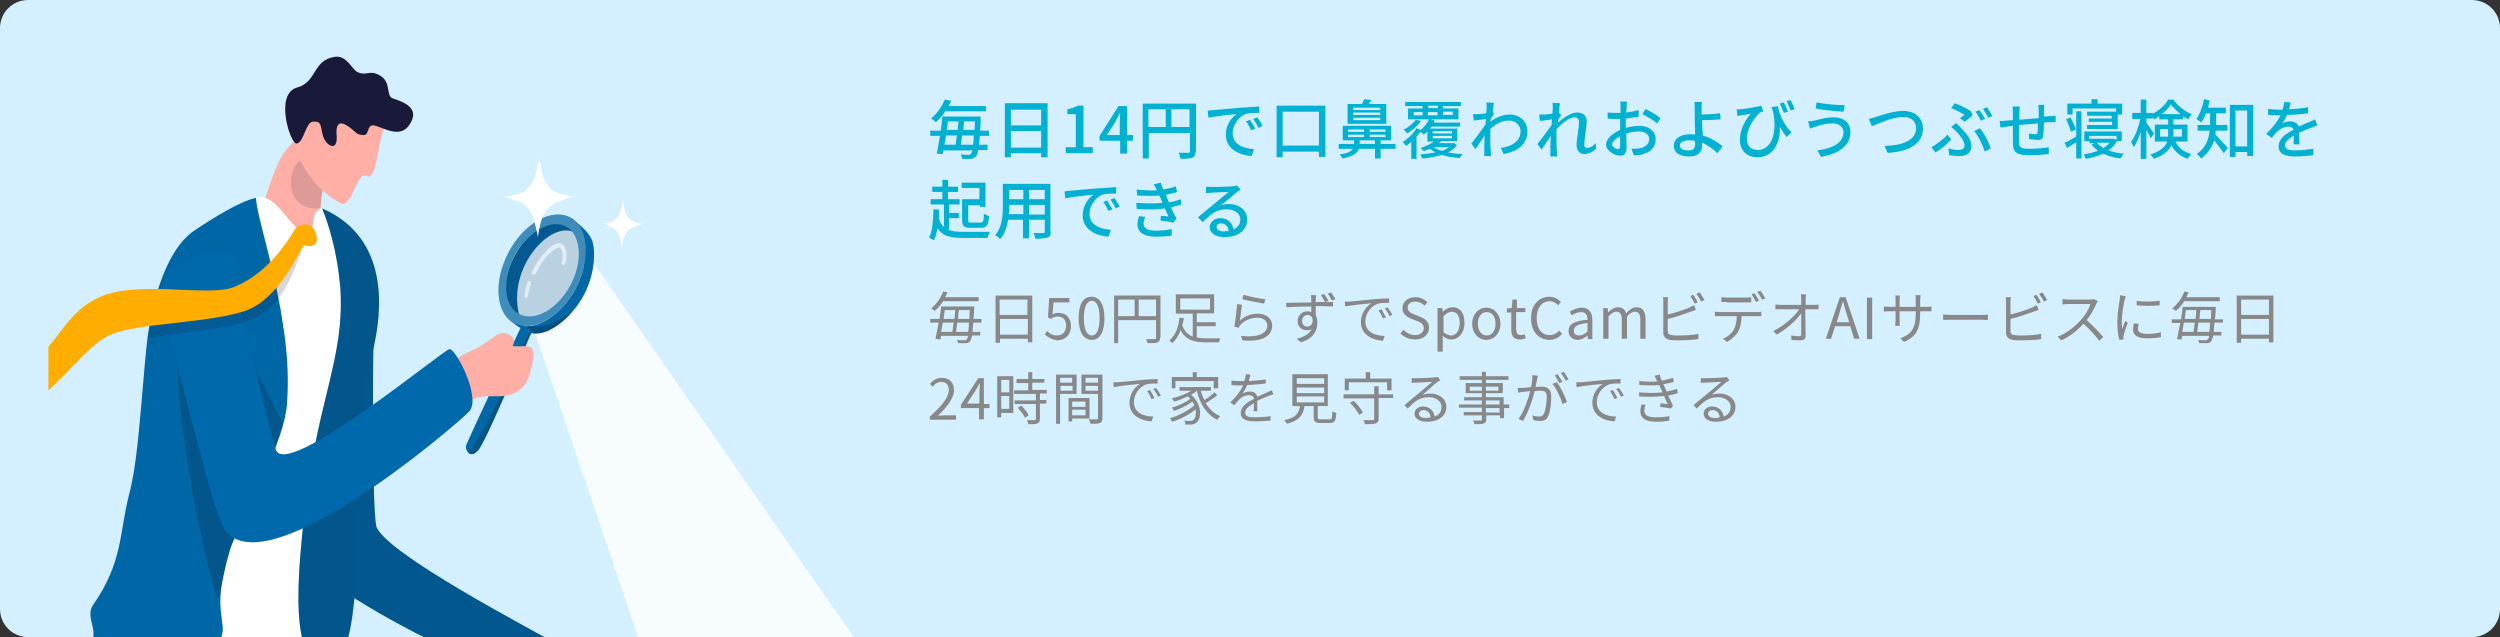 <?xml version="1.0" encoding="utf-8"?>
<!-- Generator: Adobe Illustrator 26.0.0, SVG Export Plug-In . SVG Version: 6.00 Build 0)  -->
<svg version="1.1" id="圖層_1" xmlns="http://www.w3.org/2000/svg" xmlns:xlink="http://www.w3.org/1999/xlink" x="0px" y="0px"
	 viewBox="0 0 620 158" style="enable-background:new 0 0 620 158;" xml:space="preserve">
<rect x="0" y="0" width="620" height="158" fill="#333333" stroke="none"/>
<style type="text/css">
	.st0{fill:#D4EFFF;}
	.st1{fill:#00B1D2;}
	.st2{fill:#888888;}
	.st3{clip-path:url(#SVGID_00000019659865057343632300000001573161201464841374_);}
	.st4{opacity:0.8;}
	.st5{fill:#FFFFFF;}
	.st6{fill:#0267A4;}
	.st7{opacity:0.15;}
	.st8{fill:#0D0D1E;}
	.st9{opacity:0.72;}
	.st10{opacity:0.26;}
	.st11{opacity:0.24;}
	.st12{opacity:0.58;}
	.st13{opacity:0.2;}
	.st14{fill:#0069AB;}
	.st15{fill:#FFAFA6;}
	.st16{opacity:0.14;}
	.st17{fill:#191939;}
	.st18{opacity:0.18;}
	.st19{fill:#0A0A0A;}
	.st20{fill:#0067A7;}
	.st21{fill:#FFAE00;}
</style>
<g>
	<path class="st0" d="M613,158H7c-3.9,0-7-3.1-7-7V7c0-3.9,3.1-7,7-7h606c3.9,0,7,3.1,7,7v144C620,154.9,616.9,158,613,158z"/>
</g>
<g>
	<path class="st1" d="M243,33.6c-0.1,0.9-0.1,1.7-0.2,2.3h2.1v1.3h-2.3c-0.1,0.8-0.3,1.2-0.5,1.5c-0.4,0.5-0.7,0.6-1.3,0.7
		c-0.5,0-1.3,0-2.2,0c0-0.3-0.2-0.8-0.3-1.1c0.8,0.1,1.6,0.1,1.9,0.1c0.3,0,0.5,0,0.6-0.3c0.1-0.1,0.2-0.4,0.4-0.8H234
		c-0.1,0.3-0.1,0.7-0.2,0.9l-1.5-0.1c0.3-1.2,0.5-2.8,0.8-4.4h-2.4v-1.3h2.6c0.2-1.2,0.3-2.4,0.4-3.5h9.5c0,0,0,0.5,0,0.7
		c0,1-0.1,2-0.1,2.8h2.2v1.3H243z M234.5,27.5c-0.6,1-1.4,1.9-2.4,2.8c-0.3-0.3-0.8-0.7-1.2-0.9c1.7-1.4,2.8-3.2,3.4-4.7l1.6,0.3
		c-0.2,0.4-0.4,0.8-0.6,1.3h9.2v1.3H234.5z M234.6,33.6c-0.1,0.8-0.2,1.6-0.4,2.3h2.8c0.1-0.7,0.2-1.5,0.3-2.3H234.6z M235.1,30.1
		c-0.1,0.7-0.2,1.4-0.3,2.1h2.7c0.1-0.7,0.1-1.5,0.2-2.1H235.1z M241.3,35.9c0.1-0.6,0.2-1.4,0.2-2.3h-2.9c-0.1,0.8-0.2,1.6-0.3,2.3
		H241.3z M241.7,32.2c0-0.6,0.1-1.4,0.1-2.1h-2.7c-0.1,0.7-0.1,1.4-0.2,2.1H241.7z"/>
	<path class="st1" d="M259.8,25.6v13.4h-1.6v-1h-7.5v1h-1.5V25.6H259.8z M250.7,27.2v3.9h7.5v-3.9H250.7z M258.2,36.6v-4.1h-7.5v4.1
		H258.2z"/>
	<path class="st1" d="M264.2,36.5h2.6v-8.2h-2.1v-1.2c1.1-0.2,1.9-0.5,2.6-0.9h1.4v10.3h2.3v1.5h-6.7V36.5z"/>
	<path class="st1" d="M281,34.9h-1.5v3.2h-1.7v-3.2h-5.1v-1.2l4.7-7.4h2.1v7.2h1.5V34.9z M277.7,33.5v-3.1c0-0.6,0.1-1.6,0.1-2.3
		h-0.1c-0.3,0.6-0.6,1.2-0.9,1.8l-2.3,3.6H277.7z"/>
	<path class="st1" d="M296.5,37.5c0,0.9-0.2,1.3-0.8,1.6c-0.6,0.2-1.5,0.3-2.9,0.3c-0.1-0.4-0.3-1.1-0.5-1.5c1,0,2,0,2.4,0
		c0.3,0,0.4-0.1,0.4-0.4V33h-10.2v6.3h-1.5V25.7h13.2V37.5z M284.8,31.5h4.3v-4.4h-4.3V31.5z M295,31.5v-4.4h-4.5v4.4H295z"/>
	<path class="st1" d="M301,27.3c1.2-0.1,4-0.4,6.9-0.6c1.7-0.1,3.3-0.2,4.4-0.3l0,1.6c-0.9,0-2.3,0-3.1,0.2
		c-2.1,0.6-3.5,2.9-3.5,4.8c0,2.9,2.7,3.8,5.3,4l-0.6,1.7c-3.1-0.2-6.4-1.8-6.4-5.3c0-2.4,1.4-4.3,2.7-5.1c-1.4,0.1-5.3,0.5-7,0.9
		l-0.2-1.7C300.1,27.3,300.7,27.3,301,27.3z M311.3,31.9l-1,0.4c-0.4-0.8-0.8-1.6-1.3-2.2l1-0.4C310.4,30.3,311,31.3,311.3,31.9z
		 M313.1,31.2l-1,0.5c-0.4-0.8-0.8-1.5-1.3-2.2l1-0.4C312.2,29.6,312.8,30.5,313.1,31.2z"/>
	<path class="st1" d="M328.7,26.2v12.7h-1.6v-1.3h-9V39h-1.5V26.2H328.7z M327.1,36.1v-8.4h-9v8.4H327.1z"/>
	<path class="st1" d="M346.1,36.9h-3.7v2.4H341v-2.4H337c-0.3,1-1.3,1.8-4,2.4c-0.2-0.3-0.6-0.8-0.8-1c2.1-0.3,3-0.8,3.3-1.4H332
		v-1.2h3.8v-0.9h-2.8v-3.6H345v3.6h-2.6v0.9h3.7V36.9z M343.8,30.7h-9.6v-4.9h3.6c0.2-0.4,0.4-0.9,0.5-1.2l1.8,0.2
		c-0.2,0.4-0.5,0.7-0.7,1h4.4V30.7z M334.3,32.7h4v-0.6h-4V32.7z M334.3,34h4v-0.6h-4V34z M342.3,26.7h-6.7v0.6h6.7V26.7z
		 M342.3,27.9h-6.7v0.6h6.7V27.9z M342.3,29.2h-6.7v0.6h6.7V29.2z M341,35.7v-0.9h-3.8v0.9H341z M343.6,32.1h-3.9v0.6h3.9V32.1z
		 M343.6,33.4h-3.9V34h3.9V33.4z"/>
	<path class="st1" d="M361.3,36c-0.5,0.8-1.3,1.3-2.2,1.8c1.1,0.2,2.4,0.4,3.6,0.4c-0.2,0.3-0.5,0.7-0.7,1c-1.6-0.1-3.2-0.4-4.5-0.8
		c-1.5,0.5-3.1,0.8-4.8,0.9c-0.1-0.3-0.3-0.7-0.5-1c1.3-0.1,2.6-0.3,3.8-0.5c-0.5-0.3-1-0.6-1.4-0.9c-0.5,0.2-1,0.4-1.5,0.6
		c-0.2-0.2-0.5-0.6-0.8-0.8c1.3-0.4,2.5-1,3.3-1.6H354v-2.5c-0.3,0.3-0.6,0.6-0.9,0.8c-0.2-0.2-0.5-0.5-0.8-0.7
		c-0.3,0.4-0.6,0.8-1,1.2v5.5h-1.3v-4.2c-0.4,0.3-0.8,0.7-1.3,1c-0.2-0.3-0.6-0.7-0.8-1c1.3-0.8,2.7-2.2,3.4-3.4l1.1,0.4
		c0.8-0.7,1.5-1.6,2-2.6h-5.2v-2.7h3.6v-0.6h-4.3v-1h13.8v1h-4.4v0.6h3.8v2.7h-6.9l1,0.3c-0.1,0.1-0.1,0.3-0.2,0.5h6.5v1H355
		c-0.1,0.2-0.2,0.3-0.3,0.5h6.7V35h-4c-0.2,0.2-0.4,0.4-0.6,0.5h3.6l0.3,0L361.3,36z M352.4,30c-0.8,1.2-2.1,2.3-3.4,3.1
		c-0.2-0.3-0.6-0.7-0.9-0.9c1.1-0.6,2.4-1.6,3-2.5L352.4,30z M350.6,28.6h2.2v-0.8h-2.2V28.6z M354.2,26.8h2.4v-0.6h-2.4V26.8z
		 M356.5,28.6v-0.8h-2.4v0.8H356.5z M355.3,33.1h4.8v-0.6h-4.8V33.1z M355.3,34.3h4.8v-0.6h-4.8V34.3z M355.6,36.5
		c0.5,0.4,1.2,0.7,2,0.9c0.7-0.2,1.3-0.5,1.7-0.9H355.6z M357.9,27.7v0.8h2.4v-0.8H357.9z"/>
	<path class="st1" d="M370.5,28.3c-0.2,0.3-0.5,0.7-0.8,1.1c0,0.3,0,0.5-0.1,0.8c1.7-1.3,3.4-1.8,4.9-1.8c2.3,0,4.2,1.6,4.3,4.1
		c0,3.2-2.2,5-5.9,5.7l-0.7-1.5c2.7-0.4,4.9-1.6,4.9-4.2c0-1.2-1-2.6-2.8-2.6c-1.8,0-3.3,0.8-4.7,2.1c0,0.6,0,1.1,0,1.6
		c0,1.4,0,2.5,0.1,4c0,0.3,0.1,0.8,0.1,1.1h-1.7c0-0.3,0-0.8,0-1c0-1.5,0-2.4,0.1-4.1c-0.7,1.1-1.7,2.5-2.3,3.4l-1-1.4
		c0.9-1.1,2.6-3.4,3.5-4.7l0.1-1.4c-0.7,0.1-2,0.3-3,0.4l-0.2-1.6c0.4,0,0.7,0,1.2,0c0.5,0,1.3-0.1,2.1-0.2c0-0.7,0.1-1.2,0.1-1.4
		c0-0.4,0-0.8-0.1-1.3l1.9,0.1c-0.1,0.4-0.2,1.2-0.3,2.3L370.5,28.3z"/>
	<path class="st1" d="M395.8,36.9c-0.8,0.8-1.8,1.3-2.9,1.3c-1.1,0-1.9-0.8-1.9-2.2c0-1.7,0.6-4.2,0.6-5.7c0-0.8-0.4-1.2-1.2-1.2
		c-1.2,0-3.1,1.5-4.4,3c0,0.6,0,1.1,0,1.6c0,1.4,0,2.5,0.1,4c0,0.3,0.1,0.8,0.1,1.1h-1.7c0-0.3,0-0.8,0-1c0-1.5,0-2.4,0.1-4.1
		c-0.7,1.1-1.7,2.5-2.3,3.4l-1-1.4c0.9-1.1,2.6-3.4,3.5-4.7c0-0.4,0.1-0.9,0.1-1.4c-0.7,0.1-2,0.3-3,0.4l-0.2-1.6c0.4,0,0.7,0,1.2,0
		c0.5,0,1.3-0.1,2.1-0.2c0-0.7,0.1-1.2,0.1-1.4c0-0.4,0-0.8-0.1-1.3l1.9,0.1c-0.1,0.4-0.2,1.2-0.3,2.3l0.6,0.7
		c-0.2,0.3-0.5,0.7-0.8,1.1c0,0.2,0,0.4,0,0.7c1.2-1.1,3.2-2.5,4.7-2.5c1.6,0,2.4,0.9,2.4,2.2c0,1.6-0.6,4.2-0.6,5.8
		c0,0.5,0.2,0.8,0.7,0.8c0.7,0,1.5-0.5,2.2-1.2L395.8,36.9z"/>
	<path class="st1" d="M403.2,31.7c1.2-0.3,2.3-0.5,3.3-0.5c2.4,0,4.1,1.3,4.1,3.3c0,1.9-1.1,3.2-3.4,3.8c-0.7,0.2-1.4,0.2-2,0.2
		l-0.6-1.6c0.6,0,1.3,0,1.9-0.1c1.3-0.2,2.5-0.9,2.5-2.3c0-1.2-1.1-1.9-2.5-1.9c-1.1,0-2.2,0.2-3.2,0.5c0,1.3,0.1,2.6,0.1,3.3
		c0,1.7-0.6,2.2-1.6,2.2c-1.4,0-3.5-1.2-3.5-2.8c0-1.3,1.6-2.7,3.5-3.6c0-0.3,0-0.7,0-1c0-0.6,0-1.2,0-1.7c-0.4,0-0.7,0-1,0
		c-0.7,0-1.5,0-2.1-0.1l0-1.5c0.9,0.1,1.5,0.1,2.1,0.1c0.3,0,0.7,0,1.1,0c0-0.7,0-1.3,0-1.6c0-0.3,0-1-0.1-1.2h1.7
		c0,0.3-0.1,0.8-0.1,1.2c0,0.4,0,0.9-0.1,1.5c1.1-0.1,2.3-0.4,3.1-0.6l0,1.6c-0.9,0.2-2.1,0.4-3.2,0.5c0,0.6,0,1.3,0,1.8V31.7z
		 M401.8,36.2c0-0.5,0-1.4,0-2.4c-1.2,0.6-2,1.4-2,2c0,0.6,0.9,1.2,1.5,1.2C401.6,36.9,401.8,36.7,401.8,36.2z M408.1,27
		c1.2,0.6,2.9,1.6,3.7,2.3l-0.8,1.3c-0.8-0.7-2.7-1.8-3.7-2.3L408.1,27z"/>
	<path class="st1" d="M425.9,38c-1-1-2.3-2-3.8-2.6c0,0.3,0,0.6,0,0.8c0,1.3-0.8,2.6-3.1,2.6c-2.2,0-3.9-0.7-3.9-2.7
		c0-1.5,1.3-2.8,4.1-2.8c0.4,0,0.8,0,1.2,0.1c0-1.2-0.1-2.7-0.1-3.6c0-0.9,0-2.1,0-2.8c0-0.7-0.1-1.4-0.1-1.7h1.9
		c-0.1,0.4-0.1,1.2-0.1,1.7c0,0.4,0,0.9,0,1.4c1.3,0,3.2-0.1,4.6-0.3l0.1,1.5c-1.4,0.1-3.4,0.2-4.6,0.2c0,1,0.1,2.5,0.2,3.8
		c2,0.6,3.8,1.7,4.9,2.7L425.9,38z M420.3,34.9c-0.5-0.1-0.9-0.1-1.4-0.1c-1.5,0-2.3,0.5-2.3,1.3c0,0.8,0.8,1.2,2.2,1.2
		c1.1,0,1.6-0.5,1.6-1.6C420.4,35.5,420.4,35.2,420.3,34.9z"/>
	<path class="st1" d="M440.9,26.3c0.4,1.9,1.3,4.5,3.4,6.5l-1.2,1.2c-0.6-0.8-1.2-1.6-1.7-2.6c0.2,3.8-1.5,7.6-5.6,7.6
		c-2.6,0-4.3-1.7-4.3-4.3c0-2.6,1.4-5.1,2.7-6.5c-0.7,0.1-1.8,0.3-2.4,0.4c-0.3,0-0.5,0.1-0.9,0.2l-0.2-1.7c0.3,0,0.6,0,0.9,0
		c1.5-0.1,4.2-0.6,5.2-0.9l0.5,1.4c-0.2,0.1-0.6,0.2-0.8,0.3c-1,0.8-3.3,3.7-3.3,6.5c0,2,1.3,2.8,2.7,2.8c3.2,0,5-3.8,3.8-9.6
		c-0.1-0.3-0.3-0.7-0.4-1L440.9,26.3z M442.4,28c-0.3-0.7-0.7-1.7-1-2.3l1-0.3c0.3,0.6,0.8,1.6,1,2.3L442.4,28z M444.1,27.4
		c-0.3-0.7-0.7-1.6-1-2.3l0.9-0.3c0.4,0.6,0.8,1.6,1.1,2.3L444.1,27.4z"/>
	<path class="st1" d="M454.5,30.6c-1.8,0-3.3,0.5-4.2,0.8c-0.5,0.1-1,0.3-1.4,0.5l-0.5-1.8c0.5,0,1.1-0.1,1.6-0.2
		c1.2-0.3,2.9-0.8,4.8-0.8c2.4,0,4.1,1.3,4.1,3.7c0,3.4-3.1,5.4-7.3,6.1l-0.9-1.6c3.9-0.5,6.5-1.9,6.5-4.6
		C457.1,31.5,456.1,30.6,454.5,30.6z M457.5,26.1l-0.3,1.6c-1.8-0.1-5.1-0.4-6.9-0.8l0.2-1.5C452.4,25.8,455.9,26.1,457.5,26.1z"/>
	<path class="st1" d="M465.2,29c1.3-0.4,4.4-1.5,6.8-1.5c2.7,0,4.9,1.6,4.9,4.4c0,3.7-3.6,5.8-8.8,6l-0.7-1.7
		c4.2-0.1,7.8-1.3,7.8-4.4c0-1.6-1.1-2.8-3.2-2.8c-2.5,0-6.4,1.7-7.8,2.3l-0.7-1.8C463.9,29.4,464.6,29.2,465.2,29z"/>
	<path class="st1" d="M480,37.8l-1-1.3c1.3-0.7,3.1-2.1,4-3.1l0.9,1.2C483.1,35.5,481.6,36.9,480,37.8z M483.2,36.8
		c0.8,0.2,1.6,0.4,2.5,0.4c0.8,0,1.5-0.3,1.5-1.2c0-1-1.2-2.5-1.9-3.3c-0.4-0.4-0.9-0.8-1.4-1.2l1.2-1c0.4,0.4,0.8,0.8,1.2,1.2
		c1.6,1.6,2.6,3,2.6,4.5c0,2-1.6,2.5-2.9,2.5c-0.9,0-1.8-0.1-2.6-0.2L483.2,36.8z M486.1,29.3c0.4-0.3,0.8-0.6,1.1-0.8
		c-0.7-0.5-2.1-1.2-3.3-1.7l0.9-1.2c1.3,0.5,3,1.3,4,2l0.4,1c-0.4,0.3-1.4,1.2-2,1.6L486.1,29.3z M492.2,37.6
		c-0.4-1.5-1.5-3.8-2.6-5.1l1.4-0.7c1.1,1.3,2.3,3.6,2.7,5L492.2,37.6z M492.3,29.5l-1.1,0.4c-0.3-0.7-0.8-1.6-1.3-2.2l1-0.4
		C491.4,27.9,492,28.9,492.3,29.5z M494.1,28.8l-1,0.4c-0.4-0.7-0.9-1.6-1.3-2.2l1-0.4C493.2,27.2,493.8,28.2,494.1,28.8z"/>
	<path class="st1" d="M507,25.7c0,0.3-0.1,0.9-0.1,1.2c0,0.7,0,1.4,0,2c0.5,0,1.1-0.1,1.5-0.1c0.4,0,1,0,1.4-0.1v1.6
		c-0.3,0-1,0-1.4,0c-0.4,0-0.9,0-1.5,0.1c0,1.2-0.1,2.6-0.2,3.3c-0.1,0.8-0.5,1-1.3,1c-0.6,0-1.7-0.2-2.2-0.2l0-1.4
		c0.5,0.1,1.2,0.2,1.5,0.2c0.4,0,0.5,0,0.6-0.4c0.1-0.5,0.1-1.4,0.1-2.3c-1.5,0.1-3.2,0.3-4.7,0.4c0,1.6,0,3.1,0,3.8
		c0,1.6,0.1,2.1,2.7,2.1c1.6,0,3.6-0.2,4.7-0.4l0,1.7c-1.1,0.1-3,0.3-4.6,0.3c-3.9,0-4.3-0.9-4.3-3.5c0-0.7,0-2.3,0-3.8
		c-0.6,0.1-1.1,0.1-1.4,0.2c-0.5,0.1-1.3,0.2-1.7,0.2l-0.2-1.6c0.5,0,1.1,0,1.8-0.1c0.4,0,0.9-0.1,1.5-0.1v-1.9c0-0.5,0-1-0.1-1.5
		h1.8c0,0.4-0.1,0.9-0.1,1.4c0,0.4,0,1.1,0,1.9c1.5-0.1,3.2-0.3,4.8-0.4c0-0.7,0-1.4,0-2c0-0.4-0.1-1-0.1-1.3H507z"/>
	<path class="st1" d="M514.9,27.6h1.3v11.7h-1.3v-4c-0.8,0.5-1.6,1-2.3,1.4l-0.6-1.3c0.8-0.3,1.8-0.9,2.9-1.5V27.6z M513.6,32.7
		c-0.2-0.8-0.7-2.1-1.2-3.1l1.1-0.5c0.5,1,1.1,2.2,1.3,3L513.6,32.7z M514,28.4h-1.3v-2.7h6v-1.1h1.5v1.1h6.1v2.7h-1.1V32h-7.6v-1
		h6.2v-0.8H518v-0.8h5.7v-0.7h-6.1v-1h7.2v-0.8H514V28.4z M525,35c-0.5,0.9-1.2,1.7-2.1,2.3c1.1,0.4,2.4,0.7,3.8,0.8
		c-0.3,0.3-0.6,0.8-0.8,1.2c-1.6-0.2-3.1-0.6-4.3-1.2c-1.3,0.6-2.7,1-4.3,1.3c-0.1-0.3-0.4-0.9-0.6-1.1c1.3-0.2,2.5-0.5,3.6-0.9
		c-0.6-0.5-1.2-1-1.6-1.6l0.8-0.3h-1.3V35h-1.3v-2.4h9.3V35H525z M518.2,34.4h5.9l0.2,0l0.6,0.3v-1h-6.8V34.4z M520,35.4
		c0.4,0.5,1,0.9,1.6,1.3c0.7-0.4,1.2-0.8,1.6-1.3H520z"/>
	<path class="st1" d="M539.5,35.1c0.9,1.8,2.1,2.5,3.9,3.1c-0.3,0.3-0.7,0.8-0.9,1.2c-1.7-0.7-3-1.5-4-3.4c-0.6,1.3-1.9,2.6-4.4,3.4
		c-0.1-0.3-0.6-0.9-0.8-1.1c2.6-0.8,3.7-2,4.2-3.2h-3.1v-4.2h3.3v-1.3h-2.2v-0.8c-0.4,0.3-0.9,0.6-1.3,0.8c-0.1-0.2-0.2-0.4-0.3-0.6
		v0.4h-1.6v1c0.4,0.6,1.6,2.3,1.9,2.7l-0.8,1.2c-0.2-0.5-0.6-1.3-1.1-2.1v7.2h-1.4v-6.7c-0.5,1.5-1.1,2.9-1.7,3.8
		c-0.2-0.4-0.5-1-0.7-1.3c1-1.3,1.9-3.7,2.3-5.7h-2V28h2.1v-3.3h1.4V28h1.6v0.2c1.6-0.8,3.1-2.2,3.8-3.5h1.3
		c1.1,1.6,2.8,2.9,4.5,3.6c-0.3,0.4-0.6,0.9-0.8,1.3c-0.4-0.2-0.9-0.5-1.3-0.8v0.8H539v1.3h3.5v4.2H539.5z M537.7,33.9
		c0-0.2,0-0.5,0-0.7V32h-2v1.9H537.7z M540.8,28.3c-0.9-0.7-1.8-1.6-2.4-2.4c-0.5,0.8-1.3,1.6-2.3,2.4H540.8z M539,32v1.2
		c0,0.2,0,0.4,0,0.7h2.1V32H539z"/>
	<path class="st1" d="M549.5,32.4c0,0.3-0.1,0.6-0.1,0.9c0.8,0.8,2.6,2.9,3.1,3.4l-1,1.3c-0.5-0.8-1.6-2.2-2.4-3.2
		c-0.5,1.6-1.5,3.2-3.2,4.5c-0.2-0.3-0.8-0.9-1.1-1.1c2.3-1.6,3-3.8,3.2-5.8h-3V31h3.1v-0.5v-2.4h-1c-0.3,0.9-0.8,1.7-1.2,2.3
		c-0.3-0.3-0.9-0.7-1.2-0.9c0.9-1.2,1.5-3,1.9-4.9l1.4,0.3c-0.1,0.6-0.3,1.2-0.4,1.8h4.4v1.4h-2.4v2.4c0,0.1,0,0.3,0,0.5h2.8v1.4
		H549.5z M558.8,26v12.7h-1.5v-1h-2.9v1.2h-1.4V26H558.8z M557.3,36.3v-8.9h-2.9v8.9H557.3z"/>
	<path class="st1" d="M568.8,35.8c0-0.5,0.1-1.4,0.1-2.2c-1.3,0.8-2.2,1.5-2.2,2.4c0,1.1,1,1.3,2.6,1.3c1.3,0,3-0.2,4.4-0.4l0,1.6
		c-1.2,0.1-3,0.3-4.4,0.3c-2.4,0-4.2-0.5-4.2-2.5c0-2,1.9-3.2,3.7-4.1c-0.2-0.6-0.7-0.8-1.3-0.8c-1,0-2,0.5-2.6,1.1
		c-0.5,0.4-0.9,1-1.5,1.7l-1.4-1c1.9-1.8,2.9-3.3,3.6-4.6h-0.5c-0.7,0-1.8,0-2.6-0.1V27c0.8,0.1,2,0.2,2.7,0.2c0.3,0,0.6,0,0.9,0
		c0.2-0.7,0.3-1.4,0.4-1.9l1.6,0.1c-0.1,0.4-0.2,1-0.4,1.7c1.6-0.1,3.2-0.2,4.7-0.5v1.5c-1.6,0.2-3.5,0.4-5.2,0.4
		c-0.3,0.7-0.7,1.4-1.2,2.1c0.5-0.3,1.4-0.5,2-0.5c1,0,1.8,0.5,2.1,1.3c1-0.5,1.8-0.8,2.5-1.1c0.5-0.2,1-0.4,1.5-0.7l0.6,1.5
		c-0.4,0.1-1.1,0.4-1.6,0.6c-0.8,0.3-1.8,0.7-2.9,1.2c0,0.9,0,2.2,0.1,2.9H568.8z"/>
	<path class="st1" d="M235.5,57.1c0.9,0.3,2,0.4,3.3,0.4c1,0,5.5,0,6.7,0c-0.2,0.3-0.5,1-0.6,1.5h-6.1c-3.2,0-5.1-0.5-6.3-2.4
		c-0.2,1.2-0.5,2.2-0.9,3c-0.3-0.2-0.9-0.5-1.2-0.7c0.9-1.6,1-4.2,1.1-7l1.4,0.1c0,0.7,0,1.4-0.1,2.1c0.3,1,0.7,1.7,1.3,2.2v-5.6
		h-3.3v-1.3h2.9v-1.8h-2.5v-1.3h2.5v-1.7h1.4v1.7h2.5v1.3h-2.5v1.8h2.9v1.3h-2.6v2.1h2.4v1.3h-2.4V57.1z M243,46.6h-4.5v-1.3h5.9v6
		H243v-0.4h-2.9v3.7c0,0.5,0.1,0.6,0.8,0.6h2.3c0.6,0,0.8-0.3,0.8-2.2c0.3,0.2,0.9,0.5,1.3,0.6c-0.2,2.3-0.6,2.9-2,2.9h-2.6
		c-1.6,0-2.1-0.4-2.1-2v-5.1h4.3V46.6z"/>
	<path class="st1" d="M260.6,57.4c0,0.9-0.2,1.3-0.8,1.5c-0.6,0.2-1.5,0.3-3,0.3c-0.1-0.4-0.3-1.1-0.5-1.4c1,0,2.1,0,2.4,0
		c0.3,0,0.4-0.1,0.4-0.4v-2.9h-3.9v4.6h-1.5v-4.6h-3.7c-0.3,1.8-0.8,3.6-2,4.8c-0.2-0.3-0.8-0.8-1.2-1c1.7-1.9,1.9-4.8,1.9-7v-5.7
		h11.8V57.4z M253.8,53.2v-2.4h-3.5v0.6c0,0.5,0,1.1-0.1,1.7H253.8z M250.3,47.1v2.3h3.5v-2.3H250.3z M259.1,47.1h-3.9v2.3h3.9V47.1
		z M259.1,53.2v-2.4h-3.9v2.4H259.1z"/>
	<path class="st1" d="M265.5,47.3c1.2-0.1,4-0.4,6.9-0.6c1.7-0.1,3.3-0.2,4.4-0.3l0,1.6c-0.9,0-2.3,0-3.1,0.2
		c-2.1,0.6-3.5,2.9-3.5,4.8c0,2.9,2.7,3.8,5.3,4l-0.6,1.7c-3.1-0.2-6.4-1.8-6.4-5.3c0-2.4,1.4-4.3,2.7-5.1c-1.4,0.1-5.3,0.5-7,0.9
		l-0.2-1.7C264.7,47.3,265.2,47.3,265.5,47.3z M275.9,51.9l-1,0.4c-0.4-0.8-0.8-1.6-1.3-2.2l1-0.4C274.9,50.3,275.5,51.3,275.9,51.9
		z M277.7,51.2l-1,0.5c-0.4-0.8-0.8-1.5-1.3-2.2l1-0.4C276.7,49.6,277.3,50.5,277.7,51.2z"/>
	<path class="st1" d="M293,50.7c-0.7,0.2-1.6,0.5-2.6,0.7c0.4,0.9,0.9,2,1.4,2.8l-0.8,1c-0.8-0.2-2.2-0.4-3.2-0.5l0.1-1.2
		c0.7,0.1,1.4,0.1,1.9,0.2c-0.3-0.6-0.6-1.3-0.9-2c-2,0.3-4.6,0.3-7,0.1l-0.1-1.5c2.4,0.2,4.7,0.2,6.5,0l-0.4-1
		c-0.1-0.3-0.3-0.6-0.4-0.8c-1.6,0.1-3.6,0.1-5.5,0l-0.1-1.5c1.9,0.2,3.5,0.3,5,0.2l-0.1-0.3c-0.3-0.5-0.4-0.8-0.7-1.2l1.8-0.4
		c0.1,0.5,0.3,1.1,0.6,1.7c1.1-0.2,2.1-0.4,3.1-0.8l0.3,1.4c-0.8,0.3-1.8,0.5-2.8,0.7l0.3,0.7c0.1,0.3,0.3,0.7,0.5,1.2
		c1.2-0.2,2.2-0.5,2.9-0.8L293,50.7z M284,53.8c-0.2,0.5-0.4,1.2-0.4,1.6c0,1.1,0.8,1.8,3,1.8c1.4,0,2.9-0.1,4-0.4l0,1.6
		c-0.9,0.2-2.5,0.3-3.9,0.3c-2.9,0-4.6-1-4.6-3.1c0-0.7,0.2-1.5,0.4-2L284,53.8z"/>
	<path class="st1" d="M307.7,47c-0.3,0.2-0.7,0.4-1,0.7c-0.8,0.6-2.7,2.3-3.9,3.2c0.6-0.2,1.2-0.3,1.9-0.3c2.7,0,4.6,1.6,4.6,3.8
		c0,2.5-2,4.4-5.6,4.4c-2.2,0-3.7-1-3.7-2.4c0-1.2,1.1-2.3,2.6-2.3c2,0,3.1,1.3,3.3,2.8c1.1-0.5,1.7-1.3,1.7-2.5
		c0-1.5-1.5-2.5-3.4-2.5c-2.5,0-4,1.2-5.9,3.2l-1.2-1.2c1.2-1,3.2-2.7,4.1-3.4c0.9-0.7,2.7-2.3,3.5-2.9c-0.8,0-3.5,0.1-4.4,0.2
		c-0.4,0-0.8,0.1-1.2,0.1l0-1.6c0.4,0,0.9,0.1,1.3,0.1c0.8,0,4.4-0.1,5.3-0.2c0.5-0.1,0.8-0.1,1-0.2L307.7,47z M304.7,57.3
		c-0.1-1.2-0.8-1.9-1.9-1.9c-0.7,0-1.1,0.4-1.1,0.9c0,0.7,0.8,1.1,1.9,1.1C303.9,57.3,304.3,57.3,304.7,57.3z"/>
	<path class="st2" d="M241.4,80c-0.1,0.9-0.2,1.7-0.2,2.3h1.9v0.9h-2c-0.2,0.7-0.3,1.1-0.5,1.4c-0.3,0.4-0.6,0.5-1.1,0.5
		c-0.4,0-1.2,0-1.9,0c0-0.2-0.1-0.6-0.3-0.8c0.8,0.1,1.5,0.1,1.8,0.1c0.3,0,0.4,0,0.6-0.2c0.1-0.1,0.3-0.4,0.4-0.9h-6.7
		c-0.1,0.3-0.1,0.6-0.2,0.9L232,84c0.2-1.1,0.5-2.5,0.8-4h-2.1v-0.9h2.3c0.2-1.1,0.3-2.2,0.4-3.1h8.2c0,0,0,0.4,0,0.5
		c0,1-0.1,1.8-0.2,2.6h2V80H241.4z M233.9,74.7c-0.6,0.9-1.2,1.7-2.1,2.4c-0.2-0.2-0.6-0.5-0.9-0.6c1.5-1.2,2.5-2.8,3-4.2l1.1,0.2
		c-0.2,0.4-0.4,0.8-0.6,1.2h8.3v1H233.9z M233.8,80c-0.1,0.8-0.3,1.6-0.4,2.3h2.8c0.1-0.7,0.2-1.5,0.3-2.3H233.8z M234.3,76.9
		c-0.1,0.7-0.2,1.4-0.3,2.2h2.7c0.1-0.8,0.2-1.5,0.2-2.2H234.3z M240.1,82.3c0.1-0.6,0.2-1.4,0.2-2.3h-2.9c-0.1,0.8-0.2,1.7-0.3,2.3
		H240.1z M240.4,79.1c0-0.7,0.1-1.4,0.1-2.2h-2.7c-0.1,0.7-0.2,1.4-0.2,2.2H240.4z"/>
	<path class="st2" d="M256,73.3v11.6h-1.1v-0.9h-6.9V85h-1.1V73.3H256z M247.9,74.3v3.8h6.9v-3.8H247.9z M254.9,83v-3.9h-6.9V83
		H254.9z"/>
	<path class="st2" d="M259.1,82.9l0.6-0.8c0.6,0.6,1.3,1.1,2.5,1.1c1.2,0,2.2-0.9,2.2-2.4c0-1.5-0.8-2.3-2.1-2.3
		c-0.7,0-1.1,0.2-1.7,0.6l-0.7-0.4l0.3-4.8h5v1.1h-3.9l-0.3,3c0.4-0.3,0.9-0.4,1.5-0.4c1.7,0,3.1,1,3.1,3.3c0,2.3-1.6,3.5-3.4,3.5
		C260.8,84.2,259.8,83.6,259.1,82.9z"/>
	<path class="st2" d="M267.5,78.9c0-3.6,1.2-5.3,3.2-5.3c1.9,0,3.2,1.7,3.2,5.3c0,3.6-1.2,5.4-3.2,5.4
		C268.8,84.2,267.5,82.5,267.5,78.9z M272.7,78.9c0-3-0.8-4.3-1.9-4.3c-1.2,0-2,1.3-2,4.3c0,3,0.8,4.3,2,4.3
		C271.9,83.2,272.7,81.9,272.7,78.9z"/>
	<path class="st2" d="M287.7,83.7c0,0.7-0.2,1-0.6,1.2c-0.5,0.2-1.2,0.2-2.5,0.2c-0.1-0.3-0.2-0.8-0.4-1c1,0,1.9,0,2.1,0
		c0.3,0,0.4-0.1,0.4-0.4v-4.3h-9.4v5.7h-1V73.3h11.5V83.7z M277.3,78.4h4.1v-4.1h-4.1V78.4z M286.7,78.4v-4.1h-4.3v4.1H286.7z"/>
	<path class="st2" d="M296.9,83.7c0.7,0.2,1.6,0.2,2.4,0.2c0.4,0,2.8,0,3.4,0c-0.2,0.3-0.3,0.7-0.4,1h-3.1c-3,0-5.1-0.5-6.4-3
		c-0.5,1.2-1.1,2.4-2.1,3.2c-0.2-0.2-0.5-0.6-0.7-0.7c1.7-1.3,2.3-3.6,2.5-5.6l1.1,0.1c-0.1,0.6-0.2,1.2-0.4,1.8
		c0.6,1.5,1.4,2.3,2.6,2.8v-5.7h-4.2V73h9.5v4.7h-4.3v2.2h4.7v1h-4.7V83.7z M292.7,76.8h7.4V74h-7.4V76.8z"/>
	<path class="st2" d="M307.5,79.5c1.3-1.2,2.8-1.7,4.5-1.7c2.1,0,3.5,1.3,3.5,2.9c0,2.5-2.2,4.2-7.4,3.7l-0.3-1.1
		c4.4,0.5,6.5-0.7,6.5-2.6c0-1.1-1-1.9-2.4-1.9c-1.8,0-3.3,0.7-4.3,1.8c-0.2,0.2-0.3,0.5-0.4,0.7l-1.1-0.3c0.3-1.3,0.6-4.2,0.7-5.6
		l1.2,0.2C307.9,76.6,307.6,78.6,307.5,79.5z M308.4,73.1c1.2,0.4,4.1,1,5.4,1.1l-0.3,1.1c-1.3-0.2-4.3-0.8-5.4-1.1L308.4,73.1z"/>
	<path class="st2" d="M326.5,74.9c1.7,0,3.4,0,4.1,0l0,1.1c-0.8,0-2-0.1-4.1-0.1h-0.2c0,0.8,0,1.6,0,2.3c0.3,0.5,0.4,1.1,0.4,1.8
		c0,1.9-0.9,4-4.1,4.9l-1-0.9c1.8-0.4,3.1-1.2,3.7-2.4c-0.3,0.2-0.7,0.3-1.2,0.3c-1.2,0-2.3-0.8-2.3-2.3c0-1.4,1.1-2.4,2.5-2.4
		c0.3,0,0.6,0.1,0.9,0.2l0-1.4c-2.1,0-4.5,0.1-6.2,0.2l0-1.1c1.6,0,4.1-0.1,6.2-0.1c0-0.4,0-0.7,0-0.9c0-0.3-0.1-0.7-0.1-0.9h1.3
		c0,0.2-0.1,0.7-0.1,0.9c0,0.2,0,0.5,0,0.9H326.5z M325.5,79c-0.2-0.6-0.7-0.9-1.2-0.9c-0.7,0-1.4,0.6-1.4,1.5
		c0,0.9,0.6,1.4,1.4,1.4C325.1,80.9,325.7,80.3,325.5,79z M328.6,74.9c-0.3-0.6-0.7-1.2-1-1.7l0.8-0.3c0.3,0.5,0.8,1.2,1.1,1.7
		L328.6,74.9z M330.3,74.5c-0.3-0.6-0.7-1.2-1-1.7l0.8-0.3c0.3,0.5,0.8,1.1,1.1,1.7L330.3,74.5z"/>
	<path class="st2" d="M334.7,74.8c0.9-0.1,3.5-0.3,6.1-0.6c1.5-0.1,2.8-0.2,3.7-0.2v1.1c-0.8,0-2,0-2.7,0.2c-2,0.6-3.2,2.7-3.2,4.4
		c0,2.7,2.5,3.6,4.8,3.6l-0.4,1.2c-2.6-0.1-5.5-1.5-5.5-4.6c0-2.2,1.3-3.9,2.6-4.7c-1.2,0.1-5,0.5-6.5,0.8l-0.1-1.2
		C334,74.8,334.5,74.8,334.7,74.8z M343.7,78.7l-0.7,0.3c-0.3-0.7-0.7-1.4-1.1-2l0.7-0.3C342.9,77.2,343.4,78.1,343.7,78.7z
		 M345.3,78.1l-0.7,0.3c-0.3-0.7-0.7-1.4-1.2-1.9l0.7-0.3C344.5,76.7,345,77.5,345.3,78.1z"/>
	<path class="st2" d="M347.3,82.7l0.8-0.9c0.7,0.8,1.8,1.3,2.8,1.3c1.3,0,2.2-0.7,2.2-1.7c0-1-0.7-1.4-1.7-1.8l-1.5-0.6
		c-1-0.4-2.1-1.1-2.1-2.6c0-1.6,1.4-2.7,3.2-2.7c1.2,0,2.3,0.5,3,1.3l-0.7,0.8c-0.6-0.6-1.4-1-2.3-1c-1.2,0-1.9,0.6-1.9,1.5
		c0,1,0.9,1.4,1.7,1.7l1.5,0.6c1.2,0.5,2.1,1.2,2.1,2.7c0,1.6-1.3,2.9-3.5,2.9C349.5,84.2,348.2,83.6,347.3,82.7z"/>
	<path class="st2" d="M356.7,76.4h1l0.1,0.9h0c0.7-0.6,1.5-1.1,2.4-1.1c2,0,3,1.5,3,3.9c0,2.6-1.6,4.1-3.3,4.1
		c-0.7,0-1.4-0.3-2.1-0.9l0,1.3v2.6h-1.3V76.4z M362,80.1c0-1.7-0.6-2.8-2-2.8c-0.6,0-1.3,0.4-2,1.1v4c0.7,0.6,1.4,0.8,1.9,0.8
		C361.1,83.2,362,82,362,80.1z"/>
	<path class="st2" d="M365.1,80.3c0-2.5,1.7-4,3.5-4s3.5,1.5,3.5,4c0,2.5-1.7,4-3.5,4S365.1,82.8,365.1,80.3z M370.9,80.3
		c0-1.8-0.9-2.9-2.2-2.9s-2.2,1.2-2.2,2.9s0.9,2.9,2.2,2.9S370.9,82,370.9,80.3z"/>
	<path class="st2" d="M374.8,81.7v-4.2h-1.1v-1l1.2-0.1l0.2-2.1h1.1v2.1h2.1v1H376v4.2c0,0.9,0.3,1.5,1.2,1.5c0.3,0,0.6-0.1,0.9-0.2
		l0.3,1c-0.4,0.1-0.9,0.3-1.4,0.3C375.3,84.2,374.8,83.2,374.8,81.7z"/>
	<path class="st2" d="M379.7,78.9c0-3.3,1.9-5.3,4.6-5.3c1.2,0,2.2,0.6,2.8,1.3l-0.7,0.8c-0.5-0.6-1.2-1-2.1-1
		c-1.9,0-3.2,1.6-3.2,4.2c0,2.6,1.2,4.2,3.2,4.2c1,0,1.7-0.4,2.4-1.1l0.7,0.8c-0.8,0.9-1.8,1.5-3.2,1.5
		C381.6,84.2,379.7,82.3,379.7,78.9z"/>
	<path class="st2" d="M389,82.1c0-1.7,1.4-2.5,4.7-2.8c0-1-0.3-1.9-1.6-1.9c-0.9,0-1.7,0.4-2.3,0.8l-0.5-0.9c0.7-0.4,1.8-1,3-1
		c1.8,0,2.6,1.2,2.6,3.1v4.7h-1.1l-0.1-0.9h0c-0.7,0.6-1.6,1.1-2.5,1.1C389.9,84.2,389,83.4,389,82.1z M393.7,82.2v-2.1
		c-2.6,0.3-3.4,0.9-3.4,1.9c0,0.9,0.6,1.2,1.3,1.2C392.3,83.2,392.9,82.9,393.7,82.2z"/>
	<path class="st2" d="M397.7,76.4h1l0.1,1.1h0c0.7-0.7,1.5-1.3,2.4-1.3c1.2,0,1.8,0.6,2.1,1.5c0.8-0.9,1.6-1.5,2.5-1.5
		c1.6,0,2.3,1,2.3,3v4.8h-1.3v-4.7c0-1.4-0.4-2-1.4-2c-0.6,0-1.2,0.4-1.9,1.2v5.5h-1.3v-4.7c0-1.4-0.4-2-1.4-2
		c-0.6,0-1.2,0.4-1.9,1.2v5.5h-1.3V76.4z"/>
	<path class="st2" d="M413.6,82.1c0,0.7,0.3,0.9,1,1c0.4,0.1,1.2,0.1,1.8,0.1c1.5,0,3.6-0.1,4.8-0.4v1.3c-1.2,0.2-3.3,0.3-4.8,0.3
		c-0.8,0-1.7,0-2.2-0.1c-1.1-0.2-1.7-0.7-1.7-1.8v-7.7c0-0.3,0-0.8-0.1-1.1h1.3c0,0.3-0.1,0.7-0.1,1.1v3.2c1.7-0.4,3.9-1.1,5.3-1.7
		c0.4-0.2,0.8-0.4,1.2-0.6l0.5,1.1c-0.4,0.2-0.9,0.4-1.3,0.5c-1.6,0.6-4,1.4-5.7,1.8V82.1z M420.3,75.3c-0.3-0.6-0.8-1.4-1.1-1.9
		l0.7-0.3c0.4,0.5,0.9,1.3,1.1,1.9L420.3,75.3z M421.5,72.5c0.4,0.5,0.9,1.4,1.2,1.9l-0.8,0.4c-0.3-0.6-0.8-1.4-1.2-1.9L421.5,72.5z
		"/>
	<path class="st2" d="M435.7,77.4c0.3,0,0.8,0,1.1-0.1v1.1c-0.3,0-0.8,0-1.1,0h-3.8c0,1.5-0.3,2.8-0.8,3.8c-0.5,0.9-1.6,1.9-2.8,2.6
		l-1-0.8c1.1-0.4,2.1-1.3,2.6-2.1c0.6-1,0.8-2.2,0.8-3.5h-4.2c-0.4,0-0.8,0-1.2,0v-1.1c0.4,0,0.8,0.1,1.2,0.1H435.7z M428.2,74.9
		c-0.5,0-0.9,0-1.3,0v-1.2c0.4,0,0.8,0.1,1.3,0.1h4.8c0.4,0,0.9,0,1.3-0.1V75c-0.4,0-0.9,0-1.3,0H428.2z M435.5,74.9
		c-0.3-0.6-0.8-1.4-1.1-1.9l0.7-0.3c0.3,0.5,0.9,1.3,1.1,1.9L435.5,74.9z M436.6,72.1c0.4,0.5,0.9,1.4,1.2,1.9l-0.8,0.3
		c-0.3-0.6-0.8-1.4-1.2-1.9L436.6,72.1z"/>
	<path class="st2" d="M449.8,75.6c0.4,0,0.9,0,1.2-0.1v1.2c-0.3,0-0.8,0-1.1,0h-2.2c0,2.1,0.1,4.9,0.1,6.6c0,0.7-0.4,1.1-1.3,1.1
		c-0.7,0-1.6,0-2.2-0.1l-0.1-1.1c0.7,0.1,1.5,0.2,2,0.2c0.4,0,0.5-0.2,0.5-0.6c0-1.1,0-3.2,0-5.1c-1.2,1.7-3.6,3.9-6.1,5.3l-0.8-0.9
		c2.8-1.4,5.3-3.7,6.4-5.4h-4.6c-0.5,0-0.9,0-1.3,0v-1.2c0.4,0.1,0.9,0.1,1.3,0.1h5.1c0-0.6,0-1,0-1.4c0-0.3,0-0.8-0.1-1.2h1.3
		c-0.1,0.4-0.1,0.8-0.1,1.2l0,1.4H449.8z"/>
	<path class="st2" d="M458.9,80.9h-3.8l-1,3.1h-1.3l3.5-10.3h1.4l3.5,10.3h-1.4L458.9,80.9z M458.6,79.9l-0.5-1.6
		c-0.4-1.2-0.7-2.3-1-3.5H457c-0.3,1.2-0.7,2.3-1,3.5l-0.5,1.6H458.6z"/>
	<path class="st2" d="M463,73.8h1.3v10.3H463V73.8z"/>
	<path class="st2" d="M477.7,76.1c0.6,0,1.1,0,1.3-0.1v1.2c-0.1,0-0.7,0-1.3,0h-1.5v0.5c0,3.7-0.8,5.7-4,7.1l-0.9-0.9
		c2.5-1,3.8-2.2,3.8-6.1v-0.6h-4v2.3c0,0.5,0,1.1,0.1,1.3h-1.2c0-0.1,0.1-0.7,0.1-1.3v-2.3h-1.5c-0.6,0-1.2,0-1.4,0.1V76
		c0.1,0,0.8,0.1,1.4,0.1h1.5v-1.8c0-0.4,0-0.9-0.1-1h1.2c0,0.1-0.1,0.5-0.1,1v1.8h4v-1.8c0-0.5,0-1-0.1-1.1h1.3
		c0,0.1-0.1,0.6-0.1,1.1v1.8H477.7z"/>
	<path class="st2" d="M481.9,78c0.4,0,1.2,0.1,1.9,0.1h7.7c0.7,0,1.2,0,1.5-0.1v1.4c-0.3,0-0.9-0.1-1.5-0.1h-7.7
		c-0.8,0-1.5,0-1.9,0.1V78z"/>
	<path class="st2" d="M498.6,82.1c0,0.7,0.3,0.9,1,1c0.4,0.1,1.2,0.1,1.8,0.1c1.5,0,3.6-0.1,4.8-0.4v1.3c-1.2,0.2-3.3,0.3-4.8,0.3
		c-0.8,0-1.7,0-2.2-0.1c-1.1-0.2-1.7-0.7-1.7-1.8v-7.7c0-0.3,0-0.8-0.1-1.1h1.3c0,0.3-0.1,0.7-0.1,1.1v3.2c1.7-0.4,3.9-1.1,5.3-1.7
		c0.4-0.2,0.8-0.4,1.2-0.6l0.5,1.1c-0.4,0.2-0.9,0.4-1.3,0.5c-1.6,0.6-4,1.4-5.7,1.8V82.1z M505.4,75.3c-0.3-0.6-0.8-1.4-1.1-1.9
		l0.7-0.3c0.4,0.5,0.9,1.3,1.1,1.9L505.4,75.3z M506.5,72.5c0.4,0.5,0.9,1.4,1.2,1.9l-0.8,0.4c-0.3-0.6-0.8-1.4-1.2-1.9L506.5,72.5z
		"/>
	<path class="st2" d="M520.3,74.7c-0.1,0.1-0.3,0.4-0.4,0.6c-0.5,1.2-1.4,2.8-2.4,4.1c1.5,1.3,3.2,3.1,4.1,4.2l-1,0.9
		c-0.9-1.2-2.4-2.9-3.9-4.2c-1.5,1.6-3.4,3.2-5.5,4.1l-0.9-0.9c2.3-0.9,4.3-2.5,5.8-4.2c1-1.1,2-2.7,2.3-3.9h-5.5
		c-0.5,0-1.3,0.1-1.4,0.1v-1.3c0.2,0,1,0.1,1.4,0.1h5.4c0.5,0,0.8-0.1,1-0.1L520.3,74.7z"/>
	<path class="st2" d="M527.2,73.5c-0.1,0.2-0.2,0.7-0.3,0.9c-0.3,1.3-0.7,3.8-0.7,5.3c0,0.7,0,1.2,0.1,1.9c0.2-0.6,0.5-1.4,0.8-2
		l0.6,0.4c-0.4,1-0.9,2.5-1,3.1c0,0.2-0.1,0.5-0.1,0.6l0,0.5l-1,0.1c-0.3-1-0.5-2.6-0.5-4.5c0-2,0.4-4.4,0.6-5.6
		c0-0.3,0.1-0.7,0.1-1L527.2,73.5z M530.4,80.3c-0.1,0.5-0.2,0.9-0.2,1.3c0,0.6,0.4,1.2,2.3,1.2c1.2,0,2.3-0.1,3.4-0.4l0,1.2
		c-0.9,0.2-2,0.3-3.5,0.3c-2.3,0-3.4-0.8-3.4-2.1c0-0.5,0.1-1.1,0.2-1.6L530.4,80.3z M529.9,74.6c1.5,0.3,4.3,0.2,5.7,0v1.1
		c-1.5,0.2-4.2,0.2-5.7,0L529.9,74.6z"/>
	<path class="st2" d="M549.2,80c-0.1,0.9-0.2,1.7-0.2,2.3h1.9v0.9h-2c-0.2,0.7-0.3,1.1-0.5,1.4c-0.3,0.4-0.6,0.5-1.1,0.5
		c-0.4,0-1.2,0-1.9,0c0-0.2-0.1-0.6-0.3-0.8c0.8,0.1,1.5,0.1,1.8,0.1c0.3,0,0.4,0,0.6-0.2c0.1-0.1,0.3-0.4,0.4-0.9h-6.7
		c-0.1,0.3-0.1,0.6-0.2,0.9l-1.1-0.1c0.2-1.1,0.5-2.5,0.8-4h-2.1v-0.9h2.3c0.2-1.1,0.3-2.2,0.4-3.1h8.2c0,0,0,0.4,0,0.5
		c0,1-0.1,1.8-0.2,2.6h2V80H549.2z M541.7,74.7c-0.6,0.9-1.2,1.7-2.1,2.4c-0.2-0.2-0.6-0.5-0.9-0.6c1.5-1.2,2.5-2.8,3-4.2l1.1,0.2
		c-0.2,0.4-0.4,0.8-0.6,1.2h8.3v1H541.7z M541.6,80c-0.1,0.8-0.3,1.6-0.4,2.3h2.8c0.1-0.7,0.2-1.5,0.3-2.3H541.6z M542.1,76.9
		c-0.1,0.7-0.2,1.4-0.3,2.2h2.7c0.1-0.8,0.2-1.5,0.2-2.2H542.1z M547.9,82.3c0.1-0.6,0.2-1.4,0.2-2.3h-2.9c-0.1,0.8-0.2,1.7-0.3,2.3
		H547.9z M548.3,79.1c0-0.7,0.1-1.4,0.1-2.2h-2.7c-0.1,0.7-0.2,1.4-0.2,2.2H548.3z"/>
	<path class="st2" d="M563.8,73.3v11.6h-1.1v-0.9h-6.9V85h-1.1V73.3H563.8z M555.8,74.3v3.8h6.9v-3.8H555.8z M562.7,83v-3.9h-6.9V83
		H562.7z"/>
	<path class="st2" d="M230.6,103.3c3.2-2.8,4.7-4.9,4.7-6.6c0-1.2-0.6-2-1.9-2c-0.8,0-1.6,0.5-2.1,1.2l-0.7-0.7
		c0.8-0.9,1.7-1.5,3-1.5c1.8,0,3,1.2,3,3c0,2-1.6,4.1-4,6.4c0.5,0,1.2-0.1,1.7-0.1h2.8v1.1h-6.5V103.3z"/>
	<path class="st2" d="M245.4,101.2h-1.4v2.8h-1.2v-2.8h-4.5v-0.8l4.3-6.6h1.4v6.4h1.4V101.2z M242.9,100.2V97c0-0.5,0.1-1.3,0.1-1.9
		h-0.1c-0.3,0.5-0.5,1-0.8,1.5l-2.3,3.5H242.9z"/>
	<path class="st2" d="M251.3,102.4h-3v1.1h-1V93.3h4V102.4z M248.3,94.2v3.1h2v-3.1H248.3z M250.3,101.4v-3.2h-2v3.2H250.3z
		 M257.9,97.6v1.6h1.6v0.9h-1.6v3.8c0,0.6-0.2,0.9-0.6,1.1c-0.4,0.2-1.1,0.2-2.3,0.2c0-0.3-0.2-0.7-0.3-1c0.9,0,1.6,0,1.9,0
		c0.2,0,0.3-0.1,0.3-0.3v-3.7h-5.3v-0.9h5.3v-1.6h-5.4v-0.9h3.5v-1.8h-2.9V94h2.9v-1.7h1V94h3v0.9h-3v1.8h3.6v0.9H257.9z
		 M253.3,100.6c0.7,0.7,1.5,1.7,1.8,2.4l-0.9,0.6c-0.3-0.7-1.1-1.7-1.8-2.5L253.3,100.6z"/>
	<path class="st2" d="M262.9,97.7v7.4h-1V92.9h5.1v4.8H262.9z M262.9,93.7v1.2h3v-1.2H262.9z M266,96.9v-1.2h-3v1.2H266z
		 M265.9,103.8v0.7H265v-5.8h5.2v5.1H265.9z M265.9,99.6v1.3h3.3v-1.3H265.9z M269.2,103v-1.4h-3.3v1.4H269.2z M273.4,103.7
		c0,0.7-0.2,1-0.6,1.2c-0.4,0.2-1.2,0.2-2.4,0.2c0-0.3-0.2-0.8-0.4-1.1c0.9,0,1.7,0,2,0c0.2,0,0.3-0.1,0.3-0.3v-6h-4.1v-4.8h5.2
		V103.7z M269.2,93.7v1.2h3.1v-1.2H269.2z M272.3,96.9v-1.2h-3.1v1.2H272.3z"/>
	<path class="st2" d="M277.3,94.8c0.9-0.1,3.5-0.3,6.1-0.6c1.5-0.1,2.8-0.2,3.7-0.2v1.1c-0.8,0-2,0-2.7,0.2c-2,0.6-3.2,2.7-3.2,4.4
		c0,2.7,2.5,3.6,4.8,3.6l-0.4,1.2c-2.6-0.1-5.5-1.5-5.5-4.6c0-2.2,1.3-3.9,2.6-4.7c-1.2,0.1-5,0.5-6.5,0.8l-0.1-1.2
		C276.6,94.8,277.1,94.8,277.3,94.8z M286.3,98.7l-0.7,0.3c-0.3-0.7-0.7-1.4-1.1-2l0.7-0.3C285.5,97.2,286,98.1,286.3,98.7z
		 M287.9,98.1l-0.7,0.3c-0.3-0.7-0.7-1.4-1.2-1.9l0.7-0.3C287.1,96.7,287.6,97.5,287.9,98.1z"/>
	<path class="st2" d="M301.9,98c-0.8,0.7-2,1.4-2.9,2c0.9,1.4,2.1,2.6,3.6,3.2c-0.2,0.2-0.5,0.6-0.7,0.9c-2.6-1.2-4.3-3.9-5.1-7.2h0
		c-0.4,0.4-0.9,0.7-1.4,1c2.7,2.3,2.7,5.9,1.3,6.9c-0.5,0.4-0.9,0.5-1.5,0.5c-0.3,0-0.8,0-1.2,0c0-0.3-0.1-0.7-0.3-1
		c0.5,0.1,1,0.1,1.3,0.1c0.4,0,0.7,0,1-0.3c0.5-0.4,0.7-1.4,0.5-2.6c-1.5,1.3-3.8,2.5-5.8,3.1c-0.1-0.3-0.4-0.6-0.5-0.9
		c2.1-0.6,4.6-1.9,6-3.2c-0.1-0.3-0.3-0.6-0.5-0.9c-1.2,0.9-3,1.8-4.5,2.3c-0.1-0.2-0.4-0.6-0.6-0.8c1.5-0.4,3.5-1.3,4.6-2.2
		c-0.2-0.2-0.4-0.4-0.6-0.6c-1.1,0.5-2.3,1-3.4,1.3c-0.1-0.2-0.4-0.6-0.6-0.8c1.7-0.4,3.5-1.1,4.9-1.9h-3v-0.9h7.8v0.9h-2.5
		c0.2,0.8,0.5,1.6,0.9,2.3c0.9-0.5,1.9-1.3,2.5-1.9L301.9,98z M291.6,96.3h-1v-2.8h5.2v-1.2h1v1.2h5.3v2.8h-1.1v-1.8h-9.5V96.3z"/>
	<path class="st2" d="M310.9,102.2c0-0.5,0.1-1.4,0.1-2.2c-1.3,0.7-2.2,1.4-2.2,2.3c0,1.1,1.1,1.2,2.5,1.2c1.1,0,2.6-0.1,3.8-0.3
		l0,1.1c-1,0.1-2.6,0.2-3.8,0.2c-2,0-3.6-0.4-3.6-2.1c0-1.6,1.7-2.7,3.3-3.5c-0.1-0.6-0.6-0.9-1.2-0.9c-0.9,0-1.8,0.4-2.4,1
		c-0.4,0.4-0.8,0.9-1.3,1.5l-1-0.7c1.8-1.7,2.7-3.1,3.2-4.2h-0.6c-0.6,0-1.5,0-2.3-0.1v-1.1c0.7,0.1,1.7,0.1,2.3,0.1
		c0.3,0,0.6,0,0.9,0c0.2-0.6,0.3-1.2,0.4-1.7l1.1,0.1c-0.1,0.4-0.2,1-0.4,1.6c1.4-0.1,2.9-0.2,4.2-0.4l0,1c-1.4,0.2-3.1,0.3-4.6,0.4
		c-0.3,0.7-0.7,1.5-1.2,2.1c0.5-0.3,1.3-0.5,1.9-0.5c0.9,0,1.6,0.4,1.8,1.3c1-0.4,1.8-0.8,2.5-1.1c0.4-0.2,0.8-0.4,1.1-0.5l0.4,1
		c-0.4,0.1-0.9,0.3-1.2,0.4c-0.8,0.3-1.8,0.7-2.8,1.2c0,0.8,0,2,0,2.6H310.9z"/>
	<path class="st2" d="M329.7,104c0.6,0,0.7-0.3,0.7-2c0.2,0.2,0.7,0.3,1,0.4c-0.1,2-0.4,2.5-1.6,2.5h-2.3c-1.3,0-1.7-0.3-1.7-1.4
		v-2.8h-2.3c-0.3,2.2-1.2,3.6-4.4,4.4c-0.1-0.3-0.4-0.7-0.6-0.9c2.9-0.6,3.6-1.7,3.9-3.5h-1.9v-7.9h8.8v7.9h-2.5v2.8
		c0,0.4,0.1,0.5,0.7,0.5H329.7z M321.6,95.2h6.8v-1.4h-6.8V95.2z M321.6,97.5h6.8v-1.4h-6.8V97.5z M321.6,99.8h6.8v-1.5h-6.8V99.8z"
		/>
	<path class="st2" d="M345.5,98.7h-3.6v5.1c0,0.7-0.2,1-0.7,1.2c-0.5,0.2-1.3,0.2-2.7,0.2c0-0.3-0.2-0.7-0.4-1c1,0,2,0,2.3,0
		c0.3,0,0.4-0.1,0.4-0.3v-5.1h-7.6v-1h7.6v-2h1.1v2h3.6V98.7z M334.6,96.8h-1.1v-2.9h5.2v-1.6h1.1v1.6h5.3v2.9H344v-2h-9.5V96.8z
		 M335.7,99.4c0.9,0.8,1.9,2.1,2.3,2.9l-0.9,0.6c-0.4-0.8-1.4-2.1-2.3-3L335.7,99.4z"/>
	<path class="st2" d="M357.2,94.3c-0.3,0.2-0.6,0.4-0.8,0.5c-0.7,0.5-2.5,2.2-3.6,3.1c0.6-0.2,1.3-0.3,1.9-0.3c2.3,0,4,1.4,4,3.3
		c0,2.2-1.9,3.7-4.8,3.7c-1.9,0-3.1-0.8-3.1-2c0-1,0.9-1.8,2.1-1.8c1.7,0,2.7,1.2,2.9,2.5c1.1-0.4,1.7-1.2,1.7-2.4
		c0-1.4-1.4-2.4-3.1-2.4c-2.3,0-3.5,1-5.3,2.8l-0.8-0.8c1.1-1,2.9-2.4,3.7-3.1c0.8-0.6,2.5-2.1,3.2-2.7c-0.7,0-3.5,0.2-4.2,0.2
		c-0.3,0-0.6,0-0.9,0.1l0-1.2c0.3,0,0.7,0,1,0c0.7,0,4-0.1,4.7-0.2c0.4,0,0.6-0.1,0.8-0.1L357.2,94.3z M354.8,103.5
		c-0.1-1.1-0.8-1.8-1.8-1.8c-0.6,0-1.1,0.4-1.1,0.9c0,0.7,0.8,1.1,1.8,1.1C354.1,103.6,354.4,103.6,354.8,103.5z"/>
	<path class="st2" d="M374.4,101.2h-1.4v2.5h-1V103h-3.4v1c0,0.6-0.2,0.9-0.6,1c-0.4,0.2-1.2,0.2-2.3,0.2c-0.1-0.3-0.2-0.6-0.4-0.9
		c0.8,0,1.7,0,1.9,0c0.3,0,0.3-0.1,0.3-0.3v-1H363v-0.8h4.5v-1.1h-5.7v-0.8h5.7v-1h-4.4v-0.8h4.4v-1h-4v-2.5h4v-0.8H362v-0.9h5.5
		v-1.1h1v1.1h5.6v0.9h-5.6v0.8h4.2v2.5h-4.2v1h4.4v1.8h1.4V101.2z M367.5,96.9v-1h-3v1H367.5z M368.5,95.9v1h3.1v-1H368.5z
		 M368.5,100.3h3.4v-1h-3.4V100.3z M371.9,101.2h-3.4v1.1h3.4V101.2z"/>
	<path class="st2" d="M381.4,93.2c-0.1,0.3-0.1,0.5-0.2,0.8c-0.1,0.4-0.2,1.2-0.4,2c0.6-0.1,1.2-0.1,1.6-0.1c1.2,0,2.3,0.5,2.3,2.4
		c0,1.7-0.2,3.8-0.8,5c-0.4,0.9-1.1,1.1-2,1.1c-0.5,0-1.2-0.1-1.6-0.2L380,103c0.6,0.2,1.3,0.3,1.7,0.3c0.5,0,0.9-0.1,1.2-0.7
		c0.4-0.9,0.7-2.7,0.7-4.2c0-1.3-0.6-1.5-1.5-1.5c-0.3,0-0.9,0-1.5,0.1c-0.5,2-1.5,5.1-2.9,7.4l-1.1-0.5c1.4-1.9,2.4-5,2.9-6.9
		c-0.7,0.1-1.4,0.1-1.8,0.2c-0.3,0-0.9,0.1-1.2,0.2l-0.1-1.2c0.4,0,0.8,0,1.2,0c0.5,0,1.3-0.1,2.1-0.2c0.2-1,0.4-2.1,0.3-3
		L381.4,93.2z M386.1,94.8c0.9,1.1,2.1,3.6,2.5,4.9l-1.1,0.5c-0.4-1.4-1.5-3.9-2.5-5L386.1,94.8z M386.7,95
		c-0.3-0.6-0.8-1.4-1.1-1.9l0.7-0.3c0.3,0.5,0.9,1.4,1.2,1.9L386.7,95z M388.3,94.4c-0.3-0.6-0.8-1.4-1.2-1.9l0.7-0.3
		c0.4,0.5,0.9,1.4,1.2,1.9L388.3,94.4z"/>
	<path class="st2" d="M392.1,94.8c0.9-0.1,3.5-0.3,6.1-0.6c1.5-0.1,2.8-0.2,3.7-0.2v1.1c-0.8,0-2,0-2.7,0.2c-2,0.6-3.2,2.7-3.2,4.4
		c0,2.7,2.5,3.6,4.8,3.6l-0.4,1.2c-2.6-0.1-5.5-1.5-5.5-4.6c0-2.2,1.3-3.9,2.6-4.7c-1.2,0.1-5,0.5-6.5,0.8l-0.1-1.2
		C391.4,94.8,391.9,94.8,392.1,94.8z M401.1,98.7l-0.7,0.3c-0.3-0.7-0.7-1.4-1.1-2l0.7-0.3C400.3,97.2,400.8,98.1,401.1,98.7z
		 M402.7,98.1l-0.7,0.3c-0.3-0.7-0.7-1.4-1.2-1.9l0.7-0.3C401.9,96.7,402.4,97.5,402.7,98.1z"/>
	<path class="st2" d="M416.1,97.5c-0.6,0.2-1.4,0.4-2.4,0.6c0.4,0.9,0.9,1.8,1.2,2.5l-0.5,0.7c-0.7-0.1-1.8-0.3-2.7-0.4l0.1-0.9
		c0.7,0.1,1.3,0.2,1.8,0.2c-0.3-0.5-0.6-1.3-0.9-2c-1.8,0.2-4.1,0.3-6.2,0.1l0-1c2.1,0.2,4.2,0.2,5.8,0l-0.5-1.1
		c-0.1-0.2-0.2-0.5-0.3-0.7c-1.4,0.1-3.2,0.1-4.9,0l-0.1-1c1.7,0.2,3.2,0.2,4.5,0.1c-0.1-0.2-0.1-0.3-0.2-0.4
		c-0.2-0.4-0.3-0.7-0.5-1l1.3-0.3c0.1,0.5,0.3,1,0.5,1.5c1-0.2,1.9-0.4,2.8-0.7l0.2,1c-0.7,0.2-1.6,0.4-2.6,0.6l0.3,0.6
		c0.1,0.3,0.3,0.7,0.5,1.2c1.1-0.2,1.9-0.4,2.6-0.7L416.1,97.5z M408.1,100.4c-0.2,0.4-0.3,1.1-0.3,1.4c0,1.1,0.8,1.7,2.8,1.7
		c1.1,0,2.4-0.1,3.4-0.3l0,1.1c-0.9,0.2-2.2,0.3-3.3,0.3c-2.5,0-3.9-0.9-3.9-2.6c0-0.6,0.2-1.2,0.3-1.7L408.1,100.4z"/>
	<path class="st2" d="M428.9,94.3c-0.3,0.2-0.6,0.4-0.8,0.5c-0.7,0.5-2.5,2.2-3.6,3.1c0.6-0.2,1.3-0.3,1.9-0.3c2.3,0,4,1.4,4,3.3
		c0,2.2-1.9,3.7-4.8,3.7c-1.9,0-3.1-0.8-3.1-2c0-1,0.9-1.8,2.1-1.8c1.7,0,2.7,1.2,2.9,2.5c1.1-0.4,1.7-1.2,1.7-2.4
		c0-1.4-1.4-2.4-3.1-2.4c-2.3,0-3.5,1-5.3,2.8l-0.8-0.8c1.1-1,2.9-2.4,3.7-3.1c0.8-0.6,2.5-2.1,3.2-2.7c-0.7,0-3.5,0.2-4.2,0.2
		c-0.3,0-0.6,0-0.9,0.1l0-1.2c0.3,0,0.7,0,1,0c0.7,0,4-0.1,4.7-0.2c0.4,0,0.6-0.1,0.8-0.1L428.9,94.3z M426.5,103.5
		c-0.1-1.1-0.8-1.8-1.8-1.8c-0.6,0-1.1,0.4-1.1,0.9c0,0.7,0.8,1.1,1.8,1.1C425.8,103.6,426.2,103.6,426.5,103.5z"/>
</g>
<g>
	<defs>
		<rect id="SVGID_1_" x="7" y="3" width="205" height="155"/>
	</defs>
	<clipPath id="SVGID_00000013177669798281640100000000083598228242684560_">
		<use xlink:href="#SVGID_1_"  style="overflow:visible;"/>
	</clipPath>
	<g style="clip-path:url(#SVGID_00000013177669798281640100000000083598228242684560_);">
		<g class="st4">
			<polygon class="st5" points="141.7,57.3 214.5,162 159.4,161.4 131.3,78.5 			"/>
		</g>
		<g>
			<g>
				<path class="st6" d="M125.5,78c0,0,0.5,1,1.8,2.1c0.5,0.4,1,0.8,1.7,1.2c0.5,0.3,1.1,0.6,1.7,0.9c0.2,0.1,0.4,0.2,0.7,0.3
					c0.1,0,0.2,0.1,0.3,0.1c3,0.8,7.2-1.7,10.4-5.5c0.8-0.9,1.5-1.9,2.1-2.9c3.5-5.7,3.5-12.1,2.7-14.4c-0.5-1.5-2.2-3.6-5.2-5.5
					c-0.1-0.1-0.3-0.2-0.4-0.2l-1,1.6l-0.4,0.6l-0.8,1.2l-10.9,16.5l-1.5,2.3l-0.5,0.8L125.5,78z"/>
			</g>
			<g>
				
					<ellipse transform="matrix(0.466 -0.885 0.885 0.466 12.292 154.964)" class="st6" cx="134.5" cy="67.3" rx="13.2" ry="7.9"/>
			</g>
			<g class="st7">
				
					<ellipse transform="matrix(0.466 -0.885 0.885 0.466 12.292 154.964)" class="st8" cx="134.5" cy="67.3" rx="13.2" ry="7.9"/>
			</g>
			<g class="st9">
				<path class="st5" d="M128.7,77.9c0.3,1.3,0.7,2.3,1.3,3c4.3,0.3,9.6-3.4,12.8-9.4c0.9-1.8,1.6-3.6,2-5.4c0,0,0,0,0,0
					c-1-5.1-2.3-8.4-2.3-8.4c-0.3-0.2-0.6-0.3-0.9-0.4C135.7,55.7,126,66.6,128.7,77.9z"/>
			</g>
			<g class="st10">
				<path class="st8" d="M130.8,82.1c0.2,0.4,0.4,0.8,0.7,1.2c0.2-0.4,0.3-0.7,0.4-0.8c3,0.8,7.2-1.7,10.4-5.5
					c-3.7,2.8-8.6,4.7-10.9,3.9h0c-0.4-0.1-0.6-0.1-0.7,0c0,0-0.1,0.1-0.1,0.2C130.5,81.3,130.6,81.7,130.8,82.1z"/>
			</g>
			<g>
				<path class="st6" d="M126.1,62.6c3.8-7.2,10.7-11.1,15.3-8.7c0.1,0.1,0.3,0.2,0.4,0.2c3.1,2,4.2,6.7,3,11.9c0,0,0,0,0,0
					c-0.4,1.8-1.1,3.6-2,5.4c-2.9,5.5-7.5,9-11.6,9.4c-0.2,0-0.5,0-0.7,0c-0.2,0-0.4,0-0.6,0c-0.9-0.1-1.7-0.3-2.5-0.7
					c-0.1,0-0.2-0.1-0.2-0.1C122.9,77.4,122.4,69.7,126.1,62.6z M127.6,63.4c-0.3,0.6-0.6,1.2-0.8,1.8c-1.7,4.2-1.7,8.4,0,10.9
					c0.5,0.8,1.2,1.4,2,1.8c3.8,2,9.5-1.2,12.7-7.2c2.7-5.1,2.7-10.6,0.3-13.4c-0.4-0.5-0.9-0.8-1.4-1.1c-0.1,0-0.2-0.1-0.2-0.1
					c-2.9-1.4-6.8,0.2-9.9,3.6C129.2,60.8,128.3,62,127.6,63.4z"/>
			</g>
			<g class="st11">
				<path class="st5" d="M126.1,62.6c3.8-7.2,10.7-11.1,15.3-8.7c0.1,0.1,0.3,0.2,0.4,0.2c3.1,2,4.2,6.7,3,11.9c0,0,0,0,0,0
					c-0.4,1.8-1.1,3.6-2,5.4c-2.9,5.5-7.5,9-11.6,9.4c-0.2,0-0.5,0-0.7,0c-0.2,0-0.4,0-0.6,0c-0.9-0.1-1.7-0.3-2.5-0.7
					c-0.1,0-0.2-0.1-0.2-0.1C122.9,77.4,122.4,69.7,126.1,62.6z M127.6,63.4c-0.3,0.6-0.6,1.2-0.8,1.8c-1.7,4.2-1.7,8.4,0,10.9
					c0.5,0.8,1.2,1.4,2,1.8c3.8,2,9.5-1.2,12.7-7.2c2.7-5.1,2.7-10.6,0.3-13.4c-0.4-0.5-0.9-0.8-1.4-1.1c-0.1,0-0.2-0.1-0.2-0.1
					c-2.9-1.4-6.8,0.2-9.9,3.6C129.2,60.8,128.3,62,127.6,63.4z"/>
			</g>
			<g>
				<path class="st6" d="M116.1,112.2c0.5,0.6,1.3,0.7,2.4-0.4c1.9-2,10.9-23.6,12.9-28.5c0.2-0.4,0.3-0.7,0.4-0.8
					c0-0.1,0-0.1,0.1-0.1c0.1-0.2,0-0.5-0.3-0.7c-0.3-0.2-0.6-0.5-1-0.6c-0.6-0.2-1.3-0.3-1.5,0.1c0,0,0,0,0,0.1
					c-0.8,1.7-13,27.8-13.5,29.1C115.4,110.8,115.6,111.7,116.1,112.2z"/>
			</g>
			<g>
				<g class="st12">
					<path class="st5" d="M132.3,68.1c-0.1,0-0.1,0-0.2,0c-0.2-0.1-0.4-0.4-0.2-0.6c0.4-0.8,0.8-1.6,1.2-2.3
						c0.7-1.1,1.8-2.4,2.8-3.4c1.4-1.3,2.5-1.8,3.3-1.4c1.7,0.7,1.4,4,1,5c-0.1,0.3-0.4,0.4-0.6,0.3c-0.3-0.1-0.4-0.4-0.3-0.6
						c0.3-0.8,0.4-3.3-0.5-3.7c-0.2-0.1-0.9,0.1-2.2,1.2c-0.9,0.9-2,2.1-2.6,3.2c-0.4,0.7-0.8,1.4-1.2,2.2
						C132.6,68,132.4,68.1,132.3,68.1z"/>
				</g>
				<g class="st12">
					<path class="st5" d="M130.5,73.9C130.5,73.9,130.4,73.9,130.5,73.9c-0.3-0.1-0.5-0.3-0.5-0.6c0.2-1.1,0.4-2.2,0.8-3.3
						c0.1-0.3,0.4-0.4,0.6-0.3c0.3,0.1,0.4,0.4,0.3,0.6c-0.3,1-0.6,2.1-0.8,3.1C130.9,73.7,130.7,73.9,130.5,73.9z"/>
				</g>
			</g>
			<g class="st13">
				<path class="st8" d="M116.1,112.2c0.5,0.6,1.3,0.7,2.4-0.4c2.1-2.2,13-28.7,13.4-29.5c0.1-0.2,0-0.5-0.3-0.7
					C129.6,86.1,119.9,108.5,116.1,112.2z"/>
			</g>
		</g>
		<g>
			<path class="st14" d="M141.2,161.4H112c-7.8-3.7-16.6-8.3-24-13c-2.3-1.4-4.4-2.9-6.3-4.4c-2.9-2.2-5.4-4.4-7.1-6.6
				c-1.4-1.8-2.3-3.5-2.6-5.1c-0.1-0.8-0.1-1.5,0-2.2c0.8-3.3,1-10.1,1-18c0-17.9-1.4-41.2-1.4-41.2s6.7-1.9,12.7-2.3
				c0.4,0,0.9,0,1.3-0.1c5.1-0.1,9.2,1.1,7.5,5.9c-0.3,0.8-0.4,5.3-0.5,11.6c-0.1,4.2-0.1,9.3-0.1,14.4c0,7.2,0.1,14.6,0.2,20.3
				c0.1,5.1,0.4,8.8,0.6,9.8C95.5,137.2,131.4,155.9,141.2,161.4z"/>
		</g>
		<g>
			<path class="st15" d="M62.2,61.8l13,5.9c0,0,8.4-5.2,6.3-8.1c-1.6-2.2-2-5.2-2-8c0.1-3.1,0.8-6,1.3-7.3c0.4-1,0.7-1.3,0.9-1.5
				c0.1-0.1,0.2-0.1,0.2-0.1l-0.1-0.1l-5.4-3.2l-0.2-0.6l-1.5-5.3c0,0-4,2.7-6.2,8C66.6,46.2,63.3,56.2,62.2,61.8z"/>
		</g>
		<g class="st16">
			<path class="st17" d="M79.5,51.6c0.1-3.1,0.8-6,1.3-7.3c0.4-1,0.7-1.3,0.9-1.5c0-0.1,0-0.1,0-0.2c1.1-4.8-4.5-4.3-4.5-4.3
				s-0.5,0.2-1.1,0.5c-0.9,0.5-2.2,1.2-2.8,2.1C70.8,44.8,72,52.6,79.5,51.6z"/>
		</g>
		<g class="st18">
			<path class="st19" d="M141.2,161.4H112c-7.8-3.7-16.6-8.3-24-13c-2.3-1.4-4.4-2.9-6.3-4.4c-2.9-2.2-5.4-4.4-7.1-6.6
				c-1.4-1.8-2.3-3.5-2.6-5.1c-0.1-0.8-0.1-1.5,0-2.2c0.8-3.3,1-10.1,1-18c0-17.9-1.4-41.2-1.4-41.2s6.7-1.9,12.7-2.3
				c0.4,0,0.9,0,1.3-0.1c5.1-0.1,9.2,1.1,7.5,5.9c-0.3,0.8-0.4,5.3-0.5,11.6c-0.1,4.2-0.1,9.3-0.1,14.4c0,7.2,0.1,14.6,0.2,20.3
				c0.1,5.1,0.4,8.8,0.6,9.8C95.5,137.2,131.4,155.9,141.2,161.4z"/>
		</g>
		<g>
			<g>
				<path class="st15" d="M95.3,31.7C93.5,35.6,93.5,45,91,43.6s-3.8,8.3-6.5,6.8C77.8,47,72.7,38.6,73.6,35
					c0.9-3.6,6.3-12.1,6.3-12.1L95.3,31.7z"/>
			</g>
			<g>
				<path class="st17" d="M86.6,31.5c1.9,1.4,1.7,1.9,3.5,2c1.8,0.1,0.5-3.3,3.4-2.2c2.9,1.1,6,2.6,8-0.3c2.9-4.2-1.4-5.7-4.1-6.6
					c-1.8-0.6-0.2-4.2-3.4-5.8c-2.5-1.3-3,0.3-5.3-0.7c-1.4-0.6-2.7-4.3-5.7-3.8c-5.5,0.8-4.3,6.2-9.3,7.6
					c-5.8,1.6-1.6,14.3-0.1,13.9c1.8-0.4,2.2-5.2,3.9-5.4c2.5-0.3,1.9,1.3,2.6,3.5c0.7,2.4,3.6,4.1,3.4,0.2
					C83.1,29.8,84.8,30.2,86.6,31.5z"/>
			</g>
		</g>
		<g>
			<path class="st5" d="M86.7,104.4c-0.5,7.4-1.3,14.8-2.2,21.6c-0.9,6.7-1.9,12.8-2.8,18c-1.7,9.7-3.2,15.9-3.2,15.9
				s-0.6,0.6-2,1.5c-0.1,0-0.2,0.1-0.2,0.1c0,0-0.1-0.1-0.1-0.1H39c-9.9-4.7-1.4-14.9-0.7-18.4c0.4-2.1,4.2-24.1,7.7-44.6
				c3.1-17.8,5.9-34.5,6.1-35.8c0-0.1,0-0.1,0-0.1s3.3-6.2,11.3-13.3c0.1-0.1,0.1-0.1,0.2-0.2c5.2-1.3,8.1,8,12.2,8.6
				c2.5,0.4,1.4-3.8,2.6-5c0.5-0.5,1.1-1.2,1.7-0.8c0.2,0.1,0.5,0.4,0.8,1c2.2,4.4,3.7,9.8,4.7,15.7C87.5,79.3,87.5,92,86.7,104.4z"
				/>
		</g>
		<g>
			<path class="st20" d="M70.5,82.6C70.5,82.6,70.5,82.6,70.5,82.6c-0.3-2-0.6-3.9-0.9-5.8c-2.3-12.8-6-24-6.1-27.6c0,0,0-0.1,0-0.1
				c0,0-3.2,0-15.2,8c-7.7,5.1-11.1,19.8-12,29.2c-0.3,3.1-0.6,6-0.8,8.9c-1,10.9-1.6,20.3-3.5,27.5c-2.4,9.4-1.5,16.7-8.9,27.3
				c-1.8,2.6,0.6,5.5,0,8c-1,1-1.9,2.2-2.6,3.3h31.9c0,0,0,0,0,0c5.2-5,1.5-6.2,2.4-14.9c0.1-1,0.3-2.2,0.6-3.5
				c0.4-2,0.9-4.1,1.6-6.3c0,0,0,0,0-0.1c0.1-0.3,0.2-0.6,0.3-0.9c0.1-0.3,0.2-0.6,0.3-0.8c0.1-0.2,0.2-0.5,0.3-0.7
				c0.1-0.2,0.2-0.5,0.3-0.7c0-0.1,0.1-0.2,0.1-0.4c0.1-0.4,0.3-0.7,0.4-1.1c0.1-0.3,0.2-0.5,0.3-0.8v0c2.3-5.4,6.5-13,9.3-20.1
				c0.8-2.1,1.5-4.1,2-6c0.2-0.8,0.4-1.5,0.5-2.2c0-0.2,0.1-0.3,0.1-0.5c0-0.1,0-0.3,0.1-0.5c0.1-0.6,0.1-1.1,0.2-1.7
				c0-0.2,0-0.3,0-0.5C71.6,94.3,71.3,88.4,70.5,82.6z M22.1,159.6c0,0,0.1-0.1,0.2-0.2C22.2,159.5,22.2,159.6,22.1,159.6z"/>
		</g>
		<g>
			<path class="st20" d="M92.7,86c-0.4,1.8-0.8,3.1-0.9,3.6c-0.6,3.1-1.4,8-2.1,12.8c-0.4,2.6-0.7,5.2-1,7.5
				c-0.7,6.2-0.5,10.6-0.3,13.7c0.1,0.8,0.1,1.5,0.1,2.1c0.2,4.4,0.2,14.3-0.6,22.7c-0.5,5-1.2,9.4-2.3,11.8
				c-0.2,0.4-0.4,0.8-0.6,1.2h-8.6c-0.1,0-0.2,0.1-0.2,0.1c0,0-0.1-0.1-0.1-0.1c-2.3-4-2.5-13.4-1.6-24c0.2-2.1,0.4-4.3,0.6-6.5
				c0.7-6,1.6-12.1,2.5-17.5c0.2-1.3,0.5-2.7,0.7-3.9c3-15,7-24.7,6.1-38.1c-0.1-1-0.2-1.9-0.3-2.8c-1-9-3.8-16-4.2-16.8
				c0-0.1,0-0.1,0-0.1C97.1,59.2,94.5,77.9,92.7,86z"/>
		</g>
		<g class="st18">
			<path class="st19" d="M92.7,86c-0.4,1.8-0.8,3.1-0.9,3.6c-0.6,3.1-1.4,8-2.1,12.8c-0.4,2.6-0.7,5.2-1,7.5
				c-0.7,6.2-0.5,10.6-0.3,13.7c0.1,0.8,0.1,1.5,0.1,2.1c0.2,4.4,0.2,14.3-0.6,22.7c-0.5,5-1.2,9.4-2.3,11.8
				c-0.2,0.4-0.4,0.8-0.6,1.2h-8.6c-0.1,0-0.2,0.1-0.2,0.1c0,0-0.1-0.1-0.1-0.1c-2.3-4-2.5-13.4-1.6-24c0.2-2.1,0.4-4.3,0.6-6.5
				c0.7-6,1.6-12.1,2.5-17.5c0.2-1.3,0.5-2.7,0.7-3.9c3-15,7-24.7,6.1-38.1c-0.1-1-0.2-1.9-0.3-2.8c-1-9-3.8-16-4.2-16.8
				c0-0.1,0-0.1,0-0.1C97.1,59.2,94.5,77.9,92.7,86z"/>
		</g>
		<g>
			<path class="st15" d="M107.8,102.7c3.5-1.3,2.6,1.6,6.3-1.6c5.2-4.5,8.4-2,12.3-3.2c3.4-1,4.9-3.2,5.7-8.3
				c0.8-4.8-1.4-3.6-4.1-3.7c-2.2,0,1.1-1.2-1.7-2.9c-2.9-1.7-4.4,2-9.7,4.1c-4.6,1.8-9.4,7.9-11.1,9.3
				C104,97.8,107.8,102.7,107.8,102.7z"/>
		</g>
		<g class="st18">
			<path class="st19" d="M54.3,148.5c0.4-2,1.9-9.5,2.6-11.8c0.1-0.3,0.2-0.6,0.3-0.9c0.1-0.3,0.2-0.6,0.3-0.8
				c0.1-0.2,0.2-0.5,0.3-0.7c0.1-0.4,0.3-0.7,0.4-1.1c0.1-0.4,0.3-0.7,0.4-1.1c0.1-0.3,0.2-0.5,0.3-0.8v0c3-7,9.1-17.6,11.3-26.1
				l-7.9-15.9l-18.2,1.5C44.3,111.6,53,148.9,54.3,148.5z"/>
		</g>
		<g>
			<path class="st14" d="M68.4,111.5c2.4,7.6,41-24.3,43-24.9c1.5-0.5,8,12,5,15.4c-2.5,2.8-54,47.1-61.6,27.5
				c-4-10.3-11.3-42.2-14.9-54.5c-2.8-9.6,19.8-18.5,18.5-7.2C58.1,70.5,67.2,107.8,68.4,111.5z"/>
		</g>
		<g>
			<g class="st18">
				<path class="st17" d="M75.6,60.3c-0.6-0.2-2.9,11-8.8,16.1c-1.6,1.4-3.5,2.6-5.5,3.3c-6,2-16.7,2.9-24.7,4.1
					c0.7-3,1.2-5.1,3.3-8.8c6.1,0.2,15.9-0.1,19-1.3c2.3-0.9,4.4-2.2,6.2-3.7c3.4-2.8,6.1-6.2,8-9.1c1-1.5,0.7-3.2,2.2-3.7
					C77.4,56.6,76.4,60.5,75.6,60.3z"/>
			</g>
			<g>
				<path class="st21" d="M78.1,60.6c-1.2,0.7-1.9,0.4-2.6,0.2c-0.1,0-0.1,0-0.2,0.2c-1.3,1.5-6,13.3-14.8,16.2
					c-5.8,1.9-15.3,2.6-23.1,3.6c-3.8,0.5-7.1,1.1-9.5,2C23,84.6,18.1,91.3,12,96.8V86c3.8-4.5,6.3-9.1,11.8-11.9
					c9.5-5,27.6-0.3,34.2-2.9c6.6-2.6,11.3-8.3,14.2-12.8c1-1.5,0.9-2.1,2.5-2.6c2-0.6,3.1,0.7,3.5,1.7
					C78.5,58.4,78.9,60.1,78.1,60.6z"/>
			</g>
		</g>
		<g>
			<path class="st5" d="M149.4,55.5c3.8-0.4,4.3-1.7,5.1-5.8c0.5,3.8,1.1,5.3,4.9,5.8c-3.4,1.1-4.5,1.5-5.2,5.9
				C153.4,56.9,152.7,56.5,149.4,55.5z"/>
		</g>
		<g>
			<path class="st5" d="M125.1,48.8c6.5-0.7,7.4-3,8.7-9.9c0.8,6.6,1.8,9.1,8.4,9.8c-5.7,1.8-7.8,2.5-8.8,10.1
				C132,51.2,130.8,50.5,125.1,48.8z"/>
		</g>
	</g>
</g>
</svg>
